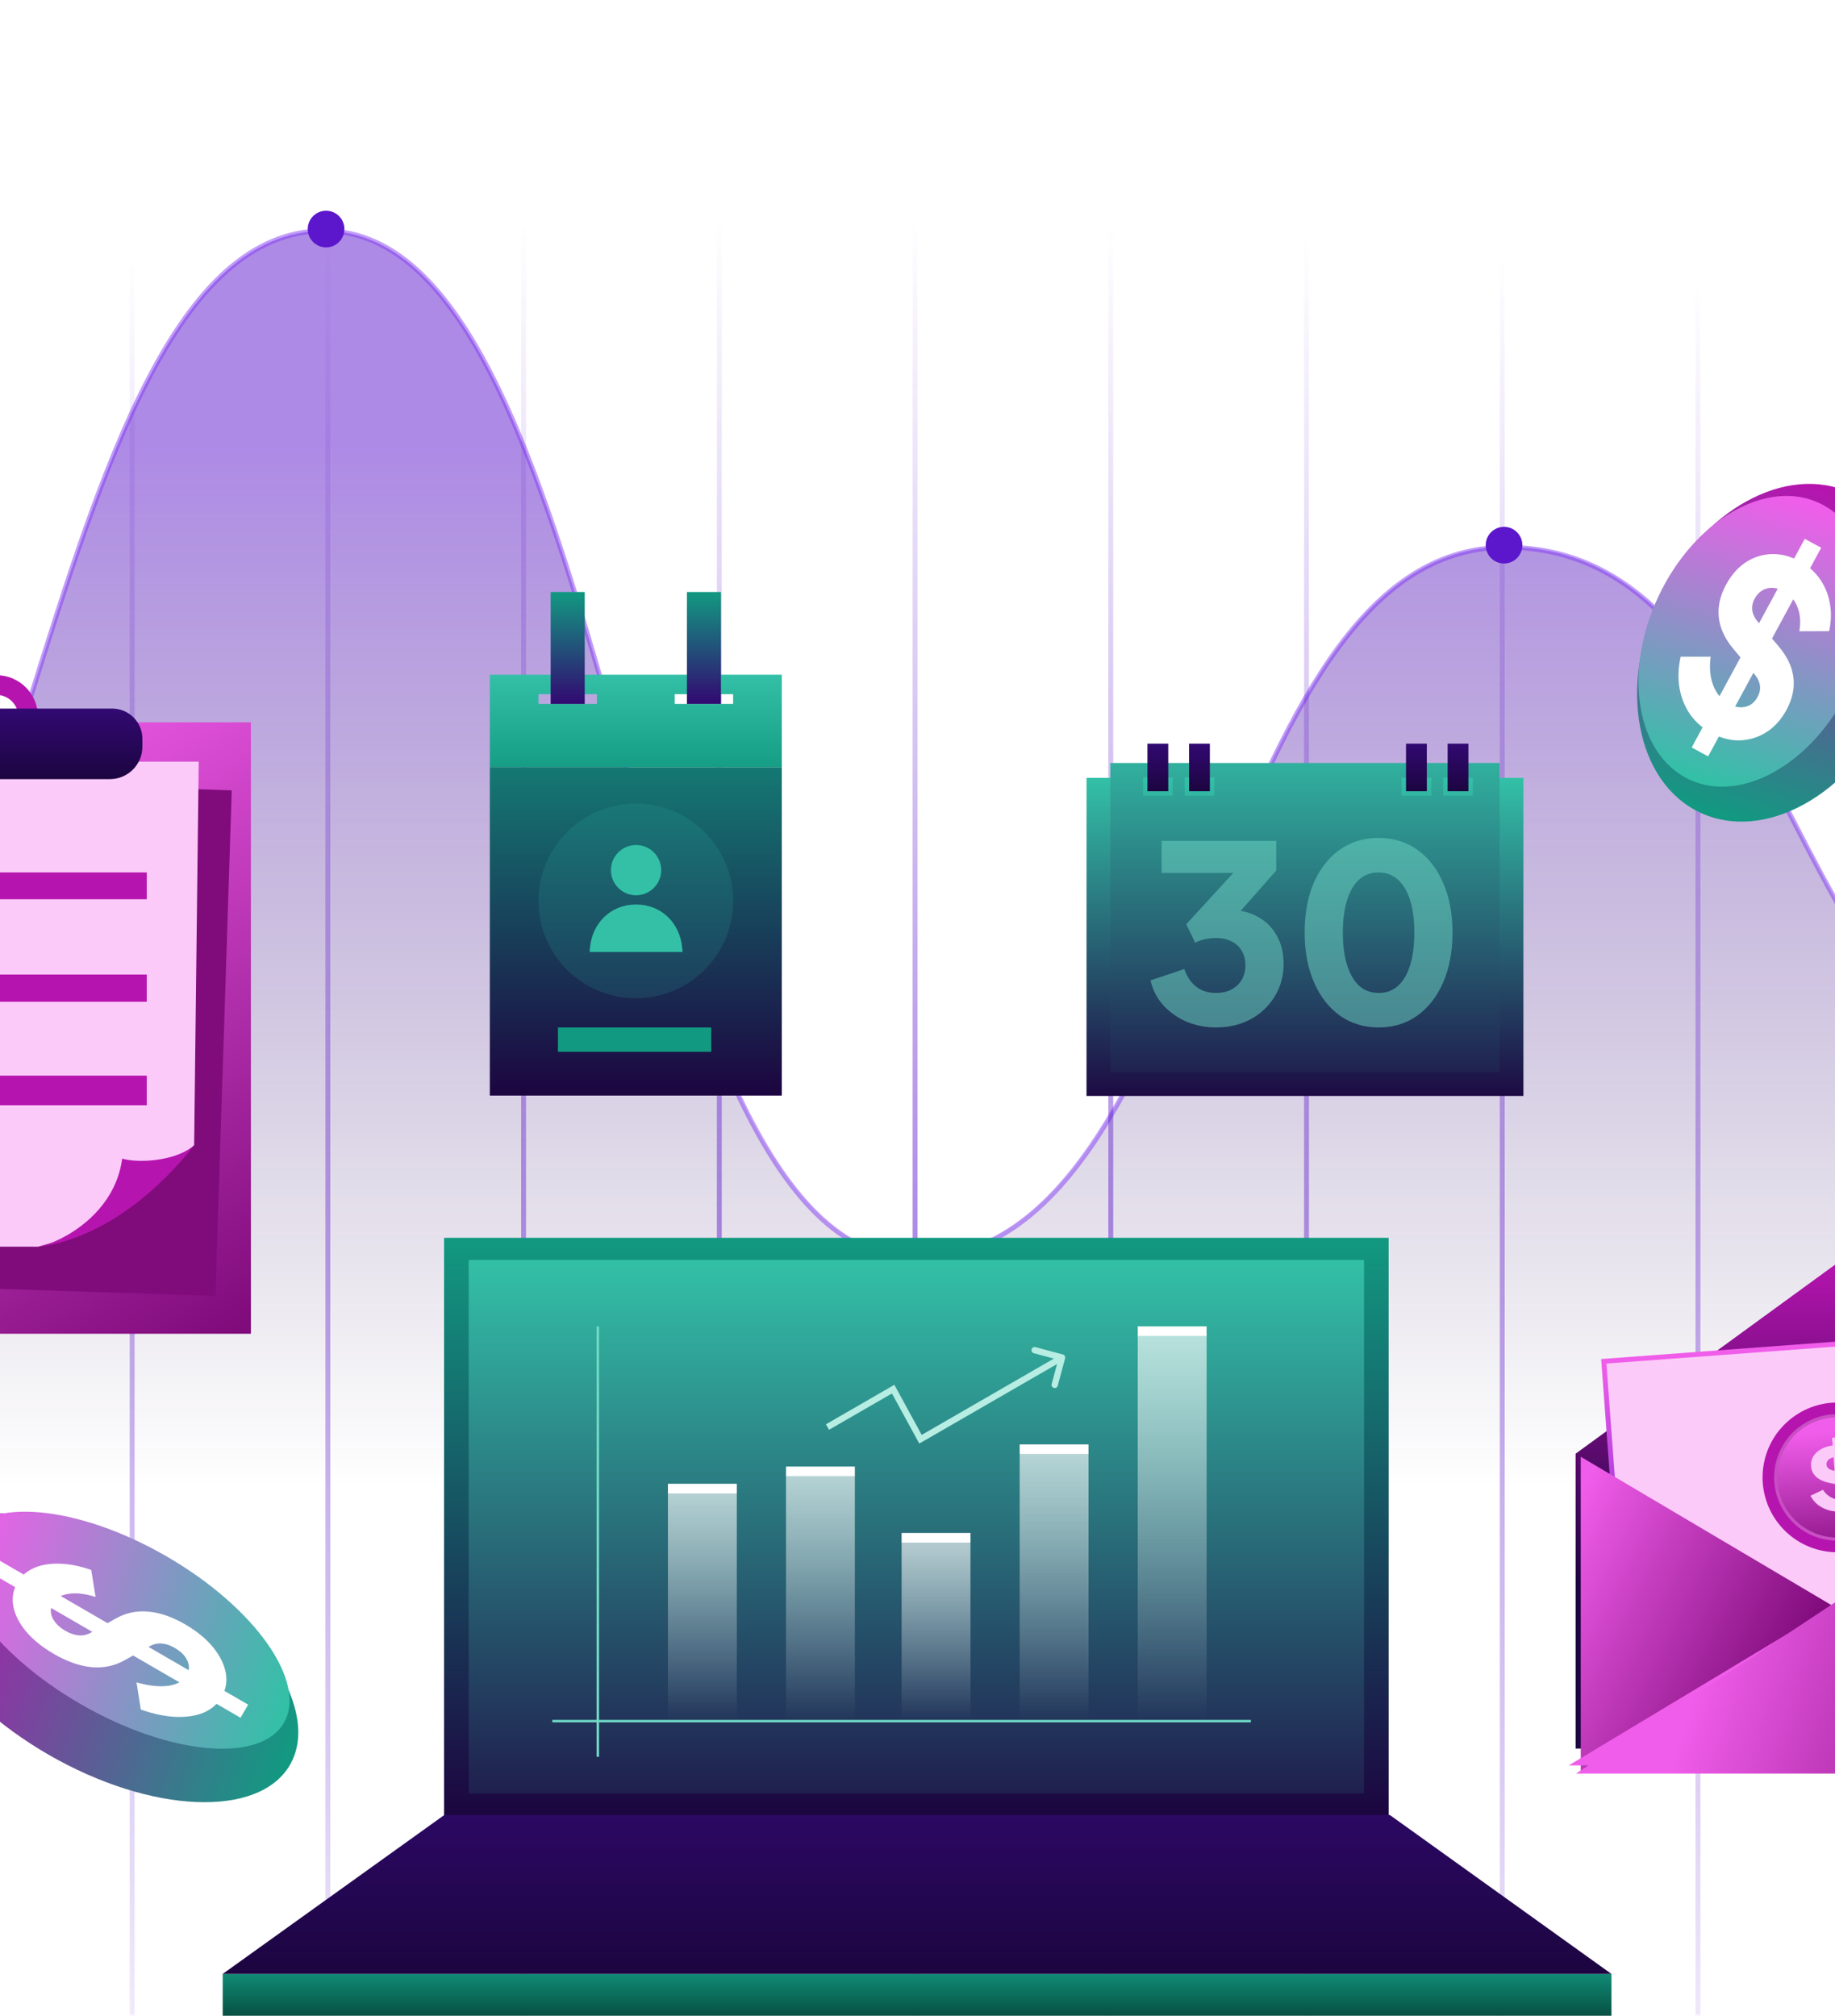<svg width="375" height="412" viewBox="0 0 375 412" fill="none" xmlns="http://www.w3.org/2000/svg">
<g clip-path="url(#clip0_6310_2757)">
<g opacity="0.5" filter="url(#filter0_g_6310_2757)">
<path d="M-175.25 155.271C-235.625 155.271 -235.625 309.694 -296 309.694V412.175H670V267.111C600.569 267.111 609.625 57.47 549.25 57.47C488.875 57.47 490.384 224.06 427.494 224.06C364.603 224.06 368.125 111.752 307.75 111.752C247.375 111.752 247.375 256.816 187 256.816C126.625 256.816 126.625 47.175 66.25 47.175C5.875 47.175 5.875 239.502 -53.997 239.502C-113.869 239.502 -114.875 155.271 -175.25 155.271Z" fill="url(#paint0_linear_6310_2757)"/>
</g>
<path opacity="0.5" d="M-296 310.175C-235.625 310.175 -235.625 155.469 -175.25 155.469C-114.875 155.469 -113.869 239.854 -53.997 239.854C5.875 239.854 5.875 47.175 66.25 47.175C126.625 47.175 126.625 257.2 187 257.2C247.375 257.2 247.375 111.87 307.75 111.87C368.125 111.87 364.603 224.384 427.494 224.384C490.384 224.384 488.875 57.489 549.25 57.489C609.625 57.489 600.569 267.514 670 267.514" stroke="#843DF5"/>
<circle cx="66.636" cy="46.818" r="3.745" fill="#5C16CC"/>
<circle cx="307.364" cy="111.427" r="3.745" fill="#5C16CC"/>
<mask id="mask0_6310_2757" style="mask-type:alpha" maskUnits="userSpaceOnUse" x="-375" y="-38" width="1124" height="450">
<rect x="-374.818" y="-37.455" width="1123.64" height="449.455" fill="url(#paint1_radial_6310_2757)"/>
</mask>
<g mask="url(#mask0_6310_2757)">
<path opacity="0.5" d="M27 412V-37.455" stroke="#5C16CC"/>
<path opacity="0.5" d="M67 412V-37.455" stroke="#5C16CC"/>
<path opacity="0.5" d="M107 412V-37.455" stroke="#5C16CC"/>
<path opacity="0.5" d="M147 412V-37.455" stroke="#5C16CC"/>
<path opacity="0.5" d="M187 412V-37.455" stroke="#5C16CC"/>
<path opacity="0.5" d="M227 412V-37.455" stroke="#5C16CC"/>
<path opacity="0.5" d="M267 412V-37.455" stroke="#5C16CC"/>
<path opacity="0.5" d="M307 412V-37.455" stroke="#5C16CC"/>
<path opacity="0.5" d="M347 412V-37.455" stroke="#5C16CC"/>
</g>
<rect x="90.751" y="253" width="193.031" height="118.131" fill="url(#paint2_linear_6310_2757)"/>
<rect x="95.778" y="257.524" width="182.977" height="109.083" fill="url(#paint3_linear_6310_2757)"/>
<path d="M182.526 283.925L183.091 283.617L182.776 283.038L182.205 283.367L182.526 283.925ZM188.111 294.164L187.546 294.472L187.862 295.051L188.433 294.721L188.111 294.164ZM217.662 277.628C217.754 277.285 217.55 276.932 217.207 276.84L211.61 275.34C211.267 275.248 210.914 275.452 210.822 275.795C210.73 276.139 210.934 276.492 211.277 276.584L216.252 277.917L214.919 282.891C214.827 283.234 215.03 283.587 215.374 283.679C215.717 283.772 216.07 283.568 216.162 283.224L217.662 277.628ZM169.105 291.674L169.427 292.231L182.848 284.482L182.526 283.925L182.205 283.367L168.783 291.116L169.105 291.674ZM182.526 283.925L181.961 284.233L187.546 294.472L188.111 294.164L188.676 293.855L183.091 283.617L182.526 283.925ZM188.111 294.164L188.433 294.721L217.362 278.019L217.04 277.462L216.718 276.904L187.789 293.606L188.111 294.164Z" fill="#B7EDE3"/>
<rect x="45.51" y="403.452" width="283.807" height="8.548" fill="url(#paint4_linear_6310_2757)"/>
<path d="M90.798 370.968H284.028L329.316 403.452H45.51L90.798 370.968Z" fill="url(#paint5_linear_6310_2757)"/>
<rect x="136.496" y="305.279" width="14.075" height="46.247" fill="url(#paint6_linear_6310_2757)"/>
<rect x="136.496" y="303.269" width="14.075" height="2.011" fill="white"/>
<rect x="160.625" y="301.76" width="14.075" height="49.766" fill="url(#paint7_linear_6310_2757)"/>
<rect x="232.509" y="273.107" width="14.075" height="78.419" fill="url(#paint8_linear_6310_2757)"/>
<rect x="208.38" y="297.236" width="14.075" height="54.29" fill="url(#paint9_linear_6310_2757)"/>
<rect x="160.625" y="299.75" width="14.075" height="2.011" fill="white"/>
<rect x="232.509" y="271.097" width="14.075" height="2.011" fill="white"/>
<rect x="184.251" y="315.333" width="14.075" height="36.193" fill="url(#paint10_linear_6310_2757)"/>
<rect x="208.38" y="295.226" width="14.075" height="2.011" fill="white"/>
<rect x="184.251" y="313.322" width="14.075" height="2.011" fill="white"/>
<rect x="112.87" y="351.526" width="142.762" height="0.503" fill="#71D9C6"/>
<rect x="122.421" y="271.097" width="87.97" height="0.503" transform="rotate(90 122.421 271.097)" fill="#71D9C6"/>
<path d="M375.683 258L430.028 297.12V357.391H321.99L321.99 297.12L375.683 258Z" fill="url(#paint11_linear_6310_2757)"/>
<rect x="327.748" y="278.235" width="93.329" height="60.212" transform="rotate(-4.242 327.748 278.235)" fill="#FBCAF9" stroke="url(#paint12_linear_6310_2757)" stroke-width="1.004"/>
<circle cx="375.503" cy="301.966" r="15.304" transform="rotate(7.758 375.503 301.966)" fill="#B614AF"/>
<circle cx="375.503" cy="301.966" r="12.293" transform="rotate(7.758 375.503 301.966)" fill="url(#paint13_linear_6310_2757)"/>
<circle cx="375.503" cy="301.966" r="12.614" transform="rotate(7.758 375.503 301.966)" stroke="white" stroke-opacity="0.25" stroke-width="0.641"/>
<path d="M376.39 295.36C376.855 295.393 377.303 295.466 377.735 295.58C378.54 295.793 379.243 296.127 379.845 296.58C380.459 297.033 380.937 297.596 381.278 298.27L378.75 299.471C378.416 298.879 377.947 298.434 377.343 298.135C377.098 298.009 376.842 297.915 376.574 297.849L376.807 300.988L377.777 301.18C379.041 301.43 379.999 301.839 380.65 302.408C381.315 302.975 381.681 303.701 381.746 304.585C381.803 305.352 381.62 306.053 381.197 306.689C380.772 307.314 380.159 307.828 379.358 308.231C378.782 308.516 378.125 308.717 377.388 308.837L377.507 310.431L375.648 310.569L375.528 308.955C374.929 308.931 374.349 308.846 373.786 308.697C372.924 308.453 372.162 308.077 371.502 307.569C370.855 307.059 370.351 306.438 369.992 305.706L372.541 304.503C372.98 305.194 373.552 305.72 374.257 306.083C374.606 306.259 374.968 306.384 375.343 306.46L375.113 303.353L374.081 303.144C372.83 302.893 371.872 302.478 371.206 301.899C370.539 301.308 370.172 300.57 370.107 299.686C370.049 298.908 370.219 298.207 370.616 297.585C371.026 296.962 371.619 296.455 372.393 296.066C373.021 295.754 373.732 295.543 374.525 295.431L374.409 293.853L376.268 293.715L376.39 295.36ZM377.211 306.436C377.388 306.394 377.55 306.34 377.697 306.273C378.005 306.131 378.242 305.953 378.406 305.74C378.569 305.514 378.64 305.26 378.619 304.977C378.596 304.671 378.467 304.419 378.231 304.224C377.994 304.016 377.637 303.864 377.159 303.769L377.011 303.738L377.211 306.436ZM374.705 297.845C374.524 297.888 374.355 297.944 374.198 298.013C373.877 298.155 373.634 298.345 373.472 298.582C373.309 298.808 373.238 299.062 373.259 299.345C373.282 299.651 373.418 299.915 373.67 300.133C373.921 300.34 374.286 300.491 374.763 300.586L374.91 300.614L374.705 297.845Z" fill="#FBCAF9"/>
<g filter="url(#filter1_d_6310_2757)">
<path d="M321.99 298.449L375.956 330.39L430.074 362.937H321.99V298.449Z" fill="url(#paint14_linear_6310_2757)"/>
</g>
<g filter="url(#filter2_dd_6310_2757)">
<path d="M430.074 298.449L376.108 330.39L321.99 362.937H430.074V298.449Z" fill="url(#paint15_linear_6310_2757)"/>
</g>
<g filter="url(#filter3_d_6310_2757)">
<path d="M375.903 327.416L322.076 363H429.881L375.903 327.416Z" fill="url(#paint16_linear_6310_2757)"/>
</g>
<path fill-rule="evenodd" clip-rule="evenodd" d="M-0.736 154.996C3.957 154.996 7.762 151.191 7.762 146.498C7.762 141.805 3.957 138 -0.736 138C-5.429 138 -9.234 141.805 -9.234 146.498C-9.234 151.191 -5.429 154.996 -0.736 154.996ZM-0.736 150.97C1.734 150.97 3.737 148.968 3.737 146.498C3.737 144.028 1.734 142.025 -0.736 142.025C-3.206 142.025 -5.208 144.028 -5.208 146.498C-5.208 148.968 -3.206 150.97 -0.736 150.97Z" fill="#B614AF"/>
<g filter="url(#filter4_d_6310_2757)">
<rect x="-50" y="148.364" width="100.191" height="124.963" fill="url(#paint17_linear_6310_2757)"/>
</g>
<rect x="-36.491" y="158.826" width="83.894" height="103.38" transform="rotate(1.855 -36.491 158.826)" fill="#800B7B"/>
<path d="M-43.03 155.666H40.61L39.675 234.063L33.535 240.369L23.578 248.334L14.783 252.815L7.813 254.807H-43.964L-43.03 155.666Z" fill="#FBCAF9"/>
<path d="M24.971 236.816C23.478 248.033 12.857 253.794 7.712 254.905C21.984 252.913 33.269 242.292 39.741 233.995C36.422 237.148 28.733 237.867 24.971 236.816Z" fill="#B614AF"/>
<rect x="-18.801" y="199.189" width="48.79" height="5.555" fill="#B614AF"/>
<rect x="-18.801" y="219.851" width="48.79" height="6.051" fill="#B614AF"/>
<rect x="-18.801" y="178.313" width="48.79" height="5.487" fill="#B614AF"/>
<path d="M-30.225 151.007C-30.225 147.594 -27.458 144.827 -24.045 144.827H22.922C26.334 144.827 29.101 147.593 29.101 151.006V152.608C29.101 156.274 26.129 159.246 22.463 159.246H-23.587C-27.253 159.246 -30.225 156.274 -30.225 152.608V151.007Z" fill="url(#paint18_linear_6310_2757)"/>
<path d="M100.101 156.8H159.768V223.924H100.101V156.8Z" fill="url(#paint19_linear_6310_2757)"/>
<path d="M159.768 156.8H100.101V137.905H159.768V156.8ZM110.046 143.872H121.979V141.883H110.046V143.872ZM137.891 141.883V143.872H149.823V141.883H137.891Z" fill="url(#paint20_linear_6310_2757)"/>
<rect x="112.532" y="121" width="6.961" height="22.872" fill="url(#paint21_linear_6310_2757)"/>
<rect x="140.376" y="121" width="6.961" height="22.872" fill="url(#paint22_linear_6310_2757)"/>
<circle cx="129.935" cy="184.147" r="19.889" fill="#33C0A7" fill-opacity="0.15"/>
<path d="M129.989 172.711C127.152 172.711 124.852 175.011 124.852 177.847C124.852 180.684 127.152 182.984 129.989 182.984C132.826 182.984 135.125 180.684 135.125 177.847C135.125 175.011 132.826 172.711 129.989 172.711Z" fill="#33C0A7"/>
<path d="M129.989 184.868C124.72 184.868 121.033 188.76 120.575 193.634L120.487 194.57H139.49L139.402 193.634C138.944 188.76 135.258 184.868 129.989 184.868Z" fill="#33C0A7"/>
<rect x="114.024" y="210.003" width="31.325" height="4.972" fill="#129981"/>
<rect x="222.04" y="158.985" width="89.283" height="65.015" fill="url(#paint23_linear_6310_2757)"/>
<path d="M306.463 219.116H226.899V155.948H306.463V219.116ZM233.579 162.629H239.654V158.985H233.579V162.629ZM242.083 162.629H248.157V158.985H242.083V162.629ZM286.42 162.629H292.495V158.985H286.42V162.629ZM294.924 158.985V162.629H300.997V158.985H294.924Z" fill="url(#paint24_linear_6310_2757)"/>
<rect x="242.994" y="152" width="4.252" height="9.718" fill="url(#paint25_linear_6310_2757)"/>
<rect x="287.332" y="152" width="4.252" height="9.718" fill="url(#paint26_linear_6310_2757)"/>
<rect x="295.835" y="152" width="4.252" height="9.718" fill="url(#paint27_linear_6310_2757)"/>
<rect x="234.491" y="152" width="4.252" height="9.718" fill="url(#paint28_linear_6310_2757)"/>
<path opacity="0.5" d="M281.728 210C278.739 210 276.103 209.194 273.82 207.582C271.57 205.97 269.807 203.704 268.531 200.782C267.255 197.861 266.617 194.469 266.617 190.608C266.617 186.712 267.238 183.321 268.481 180.433C269.757 177.545 271.519 175.295 273.769 173.683C276.053 172.071 278.689 171.266 281.677 171.266C284.733 171.266 287.386 172.071 289.636 173.683C291.919 175.295 293.682 177.562 294.925 180.483C296.201 183.371 296.839 186.746 296.839 190.608C296.839 194.469 296.201 197.861 294.925 200.782C293.682 203.67 291.919 205.937 289.636 207.582C287.386 209.194 284.75 210 281.728 210ZM281.778 202.948C283.323 202.948 284.632 202.461 285.707 201.487C286.782 200.514 287.604 199.103 288.175 197.256C288.746 195.409 289.031 193.193 289.031 190.608C289.031 188.022 288.746 185.822 288.175 184.009C287.604 182.162 286.765 180.752 285.657 179.778C284.582 178.804 283.256 178.317 281.677 178.317C280.133 178.317 278.823 178.804 277.749 179.778C276.674 180.752 275.851 182.162 275.28 184.009C274.71 185.822 274.424 188.022 274.424 190.608C274.424 193.16 274.71 195.359 275.28 197.206C275.851 199.053 276.674 200.48 277.749 201.487C278.857 202.461 280.2 202.948 281.778 202.948Z" fill="#71D9C6"/>
<path opacity="0.5" d="M248.468 210C246.386 210 244.405 209.614 242.524 208.841C240.644 208.036 239.049 206.911 237.739 205.467C236.429 204.023 235.556 202.327 235.12 200.379L242.021 198.062C242.591 199.674 243.431 200.9 244.539 201.739C245.647 202.545 246.957 202.948 248.468 202.948C249.71 202.948 250.768 202.713 251.641 202.243C252.548 201.773 253.253 201.118 253.757 200.279C254.26 199.406 254.512 198.398 254.512 197.256C254.512 196.115 254.26 195.141 253.757 194.335C253.287 193.495 252.598 192.857 251.692 192.421C250.818 191.951 249.744 191.716 248.468 191.716C247.729 191.716 246.99 191.8 246.252 191.968C245.513 192.135 244.841 192.371 244.237 192.673L242.424 188.895L252.044 178.418H237.387V171.87H260.809V177.914L250.936 189.147L251.188 185.974C253.438 185.974 255.385 186.444 257.031 187.384C258.71 188.291 260.003 189.567 260.909 191.212C261.849 192.857 262.32 194.772 262.32 196.954C262.32 199.439 261.715 201.672 260.506 203.653C259.297 205.635 257.652 207.196 255.57 208.338C253.488 209.446 251.121 210 248.468 210Z" fill="#71D9C6"/>
<g filter="url(#filter5_d_6310_2757)">
<ellipse cx="25.055" cy="332.683" rx="22.867" ry="43.76" transform="rotate(-60 25.055 332.683)" fill="url(#paint29_linear_6310_2757)"/>
</g>
<ellipse cx="25.248" cy="333.197" rx="17.465" ry="37.843" transform="rotate(-60 25.248 333.197)" fill="url(#paint30_linear_6310_2757)"/>
<g filter="url(#filter6_d_6310_2757)">
<path d="M45.268 344.7C44.462 346.089 43.255 347.139 41.645 347.849C40.01 348.519 38.091 348.812 35.887 348.727C33.694 348.623 31.323 348.124 28.774 347.229L27.897 341.67C30.408 342.383 32.573 342.617 34.393 342.373C36.224 342.109 37.484 341.381 38.175 340.19C38.543 339.555 38.68 338.905 38.585 338.241C38.491 337.577 38.214 336.939 37.754 336.327C37.257 335.695 36.578 335.129 35.717 334.63C34.785 334.089 33.903 333.79 33.073 333.733C32.207 333.656 31.382 333.84 30.596 334.286L25.493 337.135C23.429 338.298 21.187 338.775 18.768 338.566C16.312 338.336 13.739 337.441 11.048 335.881C8.68 334.508 6.783 332.984 5.357 331.309C3.943 329.615 3.067 327.9 2.73 326.167C2.404 324.414 2.678 322.783 3.552 321.275C4.323 319.945 5.449 318.954 6.93 318.301C8.411 317.648 10.14 317.352 12.119 317.411C14.109 317.451 16.284 317.877 18.642 318.687L19.535 324.216C17.428 323.551 15.613 323.334 14.089 323.564C12.53 323.774 11.439 324.415 10.818 325.486C10.461 326.102 10.324 326.751 10.407 327.436C10.49 328.12 10.797 328.789 11.329 329.442C11.826 330.074 12.504 330.64 13.366 331.139C14.298 331.68 15.221 331.989 16.135 332.068C17.012 332.126 17.843 331.932 18.629 331.486L23.573 328.664C25.648 327.481 27.872 326.993 30.244 327.202C32.627 327.39 35.165 328.264 37.856 329.824C40.188 331.176 42.074 332.72 43.512 334.455C44.915 336.17 45.792 337.924 46.142 339.718C46.468 341.471 46.176 343.132 45.268 344.7ZM49.158 348.904L-1.702 319.423L-0.149 316.743L50.711 346.224L49.158 348.904Z" fill="white"/>
</g>
<g filter="url(#filter7_d_6310_2757)">
<ellipse cx="358.237" cy="130.559" rx="26.174" ry="36.103" transform="rotate(25.271 358.237 130.559)" fill="url(#paint31_linear_6310_2757)"/>
</g>
<ellipse cx="358.514" cy="131.076" rx="21.64" ry="31.221" transform="rotate(25.271 358.514 131.076)" fill="url(#paint32_linear_6310_2757)"/>
<g filter="url(#filter8_d_6310_2757)">
<path d="M349.694 147.992C347.953 147.049 346.514 145.783 345.379 144.195C344.285 142.59 343.561 140.778 343.208 138.757C342.879 136.75 342.963 134.636 343.459 132.414L349.592 132.41C349.295 134.623 349.47 136.586 350.119 138.299C350.792 140.026 351.875 141.294 353.368 142.103C354.164 142.534 354.93 142.755 355.665 142.764C356.401 142.773 357.069 142.61 357.669 142.274C358.286 141.907 358.79 141.363 359.181 140.641C359.605 139.859 359.765 139.089 359.66 138.332C359.572 137.545 359.194 136.757 358.527 135.967L354.252 130.849C352.51 128.777 351.512 126.64 351.256 124.439C351.017 122.208 351.508 119.964 352.731 117.708C353.806 115.722 355.15 114.193 356.761 113.121C358.397 112.061 360.165 111.501 362.065 111.441C363.989 111.394 365.897 111.883 367.788 112.908C369.455 113.811 370.81 114.993 371.853 116.453C372.896 117.913 373.586 119.552 373.921 121.368C374.282 123.198 374.242 125.142 373.803 127.2L367.707 127.224C368.032 125.376 367.908 123.733 367.336 122.295C366.78 120.826 365.83 119.727 364.487 118.999C363.715 118.582 362.95 118.361 362.19 118.338C361.429 118.316 360.733 118.502 360.1 118.899C359.483 119.265 358.979 119.809 358.588 120.531C358.164 121.313 358 122.12 358.097 122.951C358.211 123.751 358.6 124.546 359.267 125.336L363.479 130.303C365.246 132.389 366.253 134.511 366.5 136.668C366.772 138.839 366.297 141.053 365.074 143.309C364.015 145.264 362.646 146.78 360.969 147.856C359.308 148.901 357.495 149.456 355.529 149.52C353.605 149.567 351.66 149.057 349.694 147.992ZM345.714 150.972L368.82 108.33L372.178 110.15L349.073 152.792L345.714 150.972Z" fill="white"/>
</g>
</g>
<defs>
<filter id="filter0_g_6310_2757" x="-377.067" y="-33.892" width="1128.13" height="527.134" filterUnits="userSpaceOnUse" color-interpolation-filters="sRGB">
<feFlood flood-opacity="0" result="BackgroundImageFix"/>
<feBlend mode="normal" in="SourceGraphic" in2="BackgroundImageFix" result="shape"/>
<feTurbulence type="fractalNoise" baseFrequency="0.329 0.329" numOctaves="3" seed="1667" result="displacementX" />
<feTurbulence type="fractalNoise" baseFrequency="0.329 0.329" numOctaves="3" seed="1668" result="displacementY" />
<feColorMatrix in="displacementX" type="matrix" values="0 0 0 1 0  0 0 0 0 0  0 0 0 0 0  0 0 0 0 1" result="displacementXRed" />
<feColorMatrix in="displacementY" type="matrix" values="0 0 0 0 0  0 0 0 1 0  0 0 0 0 0  0 0 0 0 1" />
<feComposite in="displacementXRed" operator="arithmetic" k1="0" k2="1" k3="1" k4="0"/>
<feDisplacementMap in="shape" scale="162.134" xChannelSelector="R" yChannelSelector="G" width="100%" height="100%" />
<feColorMatrix type="matrix" values="0 0 0 0 0  0 0 0 0 0  0 0 0 0 0  0 0 0 1 0" />
<feComponentTransfer result="sourceDisplacedAlpha">
<feFuncA type="gamma" exponent="0.2" />
</feComponentTransfer>
<feColorMatrix in="shape" type="matrix" values="0 0 0 0 0  0 0 0 0 0  0 0 0 0 0  0 0 0 1 0" />
<feComponentTransfer result="inputSourceAlpha">
<feFuncA type="gamma" exponent="0.2" />
</feComponentTransfer>
<feComposite in="sourceDisplacedAlpha" operator="arithmetic" k1="1" k2="0" k3="0" k4="0" result="displacementAlphasMultiplied"/>
<feComposite in="displacementAlphasMultiplied"  operator="arithmetic" k1="0" k2="0" k3="-0.5" k4="0.5" result="centeringAdjustment"/>
<feComposite in="displacementX" in2="displacementAlphasMultiplied" operator="arithmetic" k1="1" k2="0" k3="0" k4="0" />
<feComposite in="centeringAdjustment" operator="arithmetic" k1="0" k2="1" k3="1" k4="0" />
<feColorMatrix  type="matrix" values="0 0 0 1 0  0 0 0 0 0  0 0 0 0 0  0 0 0 0 1" result="displacementXFinal" />
<feComposite in="displacementY" in2="displacementAlphasMultiplied" operator="arithmetic" k1="1" k2="0" k3="0" k4="0" />
<feComposite in="centeringAdjustment" operator="arithmetic" k1="0" k2="1" k3="1" k4="0" />
<feColorMatrix  type="matrix" values="0 0 0 0 0  0 0 0 1 0  0 0 0 0 0  0 0 0 0 1" result="displacementYFinal" />
<feComposite in="displacementXFinal" in2="displacementYFinal" operator="arithmetic" k1="0" k2="1" k3="1" k4="0" />
<feComposite in2="displacementAlphasMultiplied" operator="in" result="displacementMap" />
<feFlood flood-color="rgb(127, 127, 127)" flood-opacity="1"/>
<feComposite in2="displacementAlphasMultiplied" operator="out" />
<feComposite in2="displacementMap" operator="over" result="displacementMapWithBg"/>
<feDisplacementMap in="shape" scale="162.134" xChannelSelector="R" yChannelSelector="G" width="100%" height="100%" result="displacedImage" />
<feColorMatrix in="shape" type="matrix" values="1 0 0 0 0  0 1 0 0 0  0 0 1 0 0  0 0 0 127 0" result="imageOpaque" />
<feDisplacementMap in="imageOpaque" in2="displacementMapWithBg" scale="162.134" xChannelSelector="R" yChannelSelector="G" width="100%" height="100%" result="displacedImageOpaque" />
<feColorMatrix in="displacedImage" type="matrix" values="0 0 0 1 0  0 0 0 0 0  0 0 0 0 0  0 0 0 127 0" result="displacedImageRed" />
<feColorMatrix in="shape" type="matrix" values="0 0 0 1 0  0 0 0 0 0  0 0 0 0 0  0 0 0 127 0" />
<feComposite in="displacedImageRed"  operator="atop" result="transparencyRedMap"/>
<feColorMatrix in="transparencyRedMap" type="matrix" values="0 0 0 0 0  0 0 0 0 0  0 0 0 0 0  1 0 0 0 0" result="transparencyAlphaMap" />
<feComposite in="displacedImageOpaque" in2="imageOpaque" operator="over" />
<feComposite in2="transparencyAlphaMap" operator="in" result="effect1_texture_6310_2757"/>
</filter>
<filter id="filter1_d_6310_2757" x="320.412" y="295.119" width="113.343" height="69.746" filterUnits="userSpaceOnUse" color-interpolation-filters="sRGB">
<feFlood flood-opacity="0" result="BackgroundImageFix"/>
<feColorMatrix in="SourceAlpha" type="matrix" values="0 0 0 0 0 0 0 0 0 0 0 0 0 0 0 0 0 0 127 0" result="hardAlpha"/>
<feOffset dx="1.052" dy="-0.701"/>
<feGaussianBlur stdDeviation="1.315"/>
<feComposite in2="hardAlpha" operator="out"/>
<feColorMatrix type="matrix" values="0 0 0 0 0 0 0 0 0 0 0 0 0 0 0 0 0 0 0.15 0"/>
<feBlend mode="normal" in2="BackgroundImageFix" result="effect1_dropShadow_6310_2757"/>
<feBlend mode="normal" in="SourceGraphic" in2="effect1_dropShadow_6310_2757" result="shape"/>
</filter>
<filter id="filter2_dd_6310_2757" x="318.659" y="294.418" width="113.343" height="70.447" filterUnits="userSpaceOnUse" color-interpolation-filters="sRGB">
<feFlood flood-opacity="0" result="BackgroundImageFix"/>
<feColorMatrix in="SourceAlpha" type="matrix" values="0 0 0 0 0 0 0 0 0 0 0 0 0 0 0 0 0 0 127 0" result="hardAlpha"/>
<feOffset dx="-0.701" dy="-1.402"/>
<feGaussianBlur stdDeviation="1.315"/>
<feComposite in2="hardAlpha" operator="out"/>
<feColorMatrix type="matrix" values="0 0 0 0 0 0 0 0 0 0 0 0 0 0 0 0 0 0 0.1 0"/>
<feBlend mode="normal" in2="BackgroundImageFix" result="effect1_dropShadow_6310_2757"/>
<feColorMatrix in="SourceAlpha" type="matrix" values="0 0 0 0 0 0 0 0 0 0 0 0 0 0 0 0 0 0 127 0" result="hardAlpha"/>
<feOffset dx="-0.701" dy="-0.701"/>
<feGaussianBlur stdDeviation="1.315"/>
<feComposite in2="hardAlpha" operator="out"/>
<feColorMatrix type="matrix" values="0 0 0 0 0.109 0 0 0 0 0.021 0 0 0 0 0.25 0 0 0 0.15 0"/>
<feBlend mode="normal" in2="effect1_dropShadow_6310_2757" result="effect2_dropShadow_6310_2757"/>
<feBlend mode="normal" in="SourceGraphic" in2="effect2_dropShadow_6310_2757" result="shape"/>
</filter>
<filter id="filter3_d_6310_2757" x="318.062" y="322.9" width="115.833" height="43.613" filterUnits="userSpaceOnUse" color-interpolation-filters="sRGB">
<feFlood flood-opacity="0" result="BackgroundImageFix"/>
<feColorMatrix in="SourceAlpha" type="matrix" values="0 0 0 0 0 0 0 0 0 0 0 0 0 0 0 0 0 0 127 0" result="hardAlpha"/>
<feOffset dy="-0.502"/>
<feGaussianBlur stdDeviation="2.007"/>
<feComposite in2="hardAlpha" operator="out"/>
<feColorMatrix type="matrix" values="0 0 0 0 0.109 0 0 0 0 0.021 0 0 0 0 0.25 0 0 0 0.5 0"/>
<feBlend mode="normal" in2="BackgroundImageFix" result="effect1_dropShadow_6310_2757"/>
<feBlend mode="normal" in="SourceGraphic" in2="effect1_dropShadow_6310_2757" result="shape"/>
</filter>
<filter id="filter4_d_6310_2757" x="-51.627" y="144.93" width="105.613" height="130.386" filterUnits="userSpaceOnUse" color-interpolation-filters="sRGB">
<feFlood flood-opacity="0" result="BackgroundImageFix"/>
<feColorMatrix in="SourceAlpha" type="matrix" values="0 0 0 0 0 0 0 0 0 0 0 0 0 0 0 0 0 0 127 0" result="hardAlpha"/>
<feOffset dx="1.084" dy="-0.723"/>
<feGaussianBlur stdDeviation="1.356"/>
<feComposite in2="hardAlpha" operator="out"/>
<feColorMatrix type="matrix" values="0 0 0 0 0 0 0 0 0 0 0 0 0 0 0 0 0 0 0.15 0"/>
<feBlend mode="normal" in2="BackgroundImageFix" result="effect1_dropShadow_6310_2757"/>
<feBlend mode="normal" in="SourceGraphic" in2="effect1_dropShadow_6310_2757" result="shape"/>
</filter>
<filter id="filter5_d_6310_2757" x="-18.234" y="303.172" width="82.884" height="65.18" filterUnits="userSpaceOnUse" color-interpolation-filters="sRGB">
<feFlood flood-opacity="0" result="BackgroundImageFix"/>
<feColorMatrix in="SourceAlpha" type="matrix" values="0 0 0 0 0 0 0 0 0 0 0 0 0 0 0 0 0 0 127 0" result="hardAlpha"/>
<feOffset dx="-3.695" dy="6.158"/>
<feComposite in2="hardAlpha" operator="out"/>
<feColorMatrix type="matrix" values="0 0 0 0 0.194 0 0 0 0 0.037 0 0 0 0 0.446 0 0 0 1 0"/>
<feBlend mode="normal" in2="BackgroundImageFix" result="effect1_dropShadow_6310_2757"/>
<feBlend mode="normal" in="SourceGraphic" in2="effect1_dropShadow_6310_2757" result="shape"/>
</filter>
<filter id="filter6_d_6310_2757" x="-1.702" y="316.743" width="52.413" height="34.348" filterUnits="userSpaceOnUse" color-interpolation-filters="sRGB">
<feFlood flood-opacity="0" result="BackgroundImageFix"/>
<feColorMatrix in="SourceAlpha" type="matrix" values="0 0 0 0 0 0 0 0 0 0 0 0 0 0 0 0 0 0 127 0" result="hardAlpha"/>
<feOffset dy="2.188"/>
<feComposite in2="hardAlpha" operator="out"/>
<feColorMatrix type="matrix" values="0 0 0 0 0.424 0 0 0 0 0.451 0 0 0 0 0.627 0 0 0 0.25 0"/>
<feBlend mode="normal" in2="BackgroundImageFix" result="effect1_dropShadow_6310_2757"/>
<feBlend mode="normal" in="SourceGraphic" in2="effect1_dropShadow_6310_2757" result="shape"/>
</filter>
<filter id="filter7_d_6310_2757" x="329.988" y="96.043" width="61.07" height="71.891" filterUnits="userSpaceOnUse" color-interpolation-filters="sRGB">
<feFlood flood-opacity="0" result="BackgroundImageFix"/>
<feColorMatrix in="SourceAlpha" type="matrix" values="0 0 0 0 0 0 0 0 0 0 0 0 0 0 0 0 0 0 127 0" result="hardAlpha"/>
<feOffset dx="4.573" dy="2.858"/>
<feComposite in2="hardAlpha" operator="out"/>
<feColorMatrix type="matrix" values="0 0 0 0 0.194 0 0 0 0 0.037 0 0 0 0 0.446 0 0 0 1 0"/>
<feBlend mode="normal" in2="BackgroundImageFix" result="effect1_dropShadow_6310_2757"/>
<feBlend mode="normal" in="SourceGraphic" in2="effect1_dropShadow_6310_2757" result="shape"/>
</filter>
<filter id="filter8_d_6310_2757" x="343.011" y="108.33" width="31.153" height="46.267" filterUnits="userSpaceOnUse" color-interpolation-filters="sRGB">
<feFlood flood-opacity="0" result="BackgroundImageFix"/>
<feColorMatrix in="SourceAlpha" type="matrix" values="0 0 0 0 0 0 0 0 0 0 0 0 0 0 0 0 0 0 127 0" result="hardAlpha"/>
<feOffset dy="1.805"/>
<feComposite in2="hardAlpha" operator="out"/>
<feColorMatrix type="matrix" values="0 0 0 0 0.424 0 0 0 0 0.451 0 0 0 0 0.627 0 0 0 0.25 0"/>
<feBlend mode="normal" in2="BackgroundImageFix" result="effect1_dropShadow_6310_2757"/>
<feBlend mode="normal" in="SourceGraphic" in2="effect1_dropShadow_6310_2757" result="shape"/>
</filter>
<linearGradient id="paint0_linear_6310_2757" x1="187" y1="91.162" x2="187" y2="303.611" gradientUnits="userSpaceOnUse">
<stop stop-color="#5C16CC"/>
<stop offset="1" stop-color="#1C0540" stop-opacity="0"/>
</linearGradient>
<radialGradient id="paint1_radial_6310_2757" cx="0" cy="0" r="1" gradientTransform="matrix(0 -209.277 522.877 8.165 187 254.223)" gradientUnits="userSpaceOnUse">
<stop/>
<stop offset="1" stop-opacity="0"/>
</radialGradient>
<linearGradient id="paint2_linear_6310_2757" x1="187.266" y1="253" x2="187.266" y2="371.131" gradientUnits="userSpaceOnUse">
<stop stop-color="#129981"/>
<stop offset="1" stop-color="#1C0540"/>
</linearGradient>
<linearGradient id="paint3_linear_6310_2757" x1="187.267" y1="257.524" x2="187.267" y2="384.201" gradientUnits="userSpaceOnUse">
<stop stop-color="#33C0A7"/>
<stop offset="1" stop-color="#1C0540"/>
</linearGradient>
<linearGradient id="paint4_linear_6310_2757" x1="187.413" y1="401.379" x2="187.413" y2="412" gradientUnits="userSpaceOnUse">
<stop stop-color="#129981"/>
<stop offset="1" stop-color="#075042"/>
</linearGradient>
<linearGradient id="paint5_linear_6310_2757" x1="187.413" y1="309.057" x2="187.413" y2="403.452" gradientUnits="userSpaceOnUse">
<stop stop-color="#480EA6"/>
<stop offset="1" stop-color="#1C0540"/>
</linearGradient>
<linearGradient id="paint6_linear_6310_2757" x1="143.533" y1="280.377" x2="143.533" y2="351.526" gradientUnits="userSpaceOnUse">
<stop stop-color="white"/>
<stop offset="1" stop-color="white" stop-opacity="0"/>
</linearGradient>
<linearGradient id="paint7_linear_6310_2757" x1="167.662" y1="274.963" x2="167.662" y2="351.526" gradientUnits="userSpaceOnUse">
<stop stop-color="white"/>
<stop offset="1" stop-color="white" stop-opacity="0"/>
</linearGradient>
<linearGradient id="paint8_linear_6310_2757" x1="239.546" y1="230.882" x2="239.546" y2="351.526" gradientUnits="userSpaceOnUse">
<stop stop-color="white"/>
<stop offset="1" stop-color="white" stop-opacity="0"/>
</linearGradient>
<linearGradient id="paint9_linear_6310_2757" x1="215.417" y1="268.003" x2="215.417" y2="351.526" gradientUnits="userSpaceOnUse">
<stop stop-color="white"/>
<stop offset="1" stop-color="white" stop-opacity="0"/>
</linearGradient>
<linearGradient id="paint10_linear_6310_2757" x1="191.288" y1="295.844" x2="191.288" y2="351.526" gradientUnits="userSpaceOnUse">
<stop stop-color="white"/>
<stop offset="1" stop-color="white" stop-opacity="0"/>
</linearGradient>
<linearGradient id="paint11_linear_6310_2757" x1="375.88" y1="257.546" x2="375.88" y2="323.472" gradientUnits="userSpaceOnUse">
<stop stop-color="#B614AF"/>
<stop offset="1" stop-color="#1C0540"/>
</linearGradient>
<linearGradient id="paint12_linear_6310_2757" x1="374.448" y1="278.698" x2="374.448" y2="337.907" gradientUnits="userSpaceOnUse">
<stop stop-color="#F05DEA"/>
<stop offset="1" stop-color="#5C16CC"/>
</linearGradient>
<linearGradient id="paint13_linear_6310_2757" x1="373.496" y1="292.683" x2="379.409" y2="319.52" gradientUnits="userSpaceOnUse">
<stop stop-color="#F05DEA"/>
<stop offset="1" stop-color="#800B7B"/>
</linearGradient>
<linearGradient id="paint14_linear_6310_2757" x1="371.428" y1="330.023" x2="322.036" y2="305.186" gradientUnits="userSpaceOnUse">
<stop stop-color="#800B7B"/>
<stop offset="1" stop-color="#F05DEA"/>
</linearGradient>
<linearGradient id="paint15_linear_6310_2757" x1="427.65" y1="305.778" x2="363.211" y2="344.847" gradientUnits="userSpaceOnUse">
<stop stop-color="#800B7B"/>
<stop offset="1" stop-color="#F05DEA"/>
</linearGradient>
<linearGradient id="paint16_linear_6310_2757" x1="347.588" y1="341.461" x2="416.578" y2="362.818" gradientUnits="userSpaceOnUse">
<stop stop-color="#F05DEA"/>
<stop offset="1" stop-color="#800B7B"/>
</linearGradient>
<linearGradient id="paint17_linear_6310_2757" x1="-5.039" y1="305.378" x2="-76.434" y2="192.926" gradientUnits="userSpaceOnUse">
<stop stop-color="#800B7B"/>
<stop offset="1" stop-color="#F05DEA"/>
</linearGradient>
<linearGradient id="paint18_linear_6310_2757" x1="-0.562" y1="144.827" x2="-0.562" y2="159.246" gradientUnits="userSpaceOnUse">
<stop stop-color="#320972"/>
<stop offset="1" stop-color="#1C0540"/>
</linearGradient>
<linearGradient id="paint19_linear_6310_2757" x1="129.935" y1="137.906" x2="129.935" y2="223.924" gradientUnits="userSpaceOnUse">
<stop stop-color="#129981"/>
<stop offset="1" stop-color="#1C0540"/>
</linearGradient>
<linearGradient id="paint20_linear_6310_2757" x1="129.935" y1="137.905" x2="129.935" y2="159.038" gradientUnits="userSpaceOnUse">
<stop stop-color="#33C0A7"/>
<stop offset="1" stop-color="#129981"/>
</linearGradient>
<linearGradient id="paint21_linear_6310_2757" x1="116.012" y1="121" x2="116.012" y2="143.872" gradientUnits="userSpaceOnUse">
<stop stop-color="#129981"/>
<stop offset="1" stop-color="#320972"/>
</linearGradient>
<linearGradient id="paint22_linear_6310_2757" x1="143.857" y1="121" x2="143.857" y2="143.872" gradientUnits="userSpaceOnUse">
<stop stop-color="#129981"/>
<stop offset="1" stop-color="#320972"/>
</linearGradient>
<linearGradient id="paint23_linear_6310_2757" x1="266.681" y1="159.197" x2="266.681" y2="225.973" gradientUnits="userSpaceOnUse">
<stop stop-color="#33C0A7"/>
<stop offset="1" stop-color="#1C0540"/>
</linearGradient>
<linearGradient id="paint24_linear_6310_2757" x1="268.023" y1="149.201" x2="268.023" y2="231.97" gradientUnits="userSpaceOnUse">
<stop stop-color="#33C0A7"/>
<stop offset="1" stop-color="#1C0540"/>
</linearGradient>
<linearGradient id="paint25_linear_6310_2757" x1="245.12" y1="152" x2="245.12" y2="161.718" gradientUnits="userSpaceOnUse">
<stop stop-color="#320972"/>
<stop offset="1" stop-color="#1C0540"/>
</linearGradient>
<linearGradient id="paint26_linear_6310_2757" x1="289.458" y1="152" x2="289.458" y2="161.718" gradientUnits="userSpaceOnUse">
<stop stop-color="#320972"/>
<stop offset="1" stop-color="#1C0540"/>
</linearGradient>
<linearGradient id="paint27_linear_6310_2757" x1="297.961" y1="152" x2="297.961" y2="161.718" gradientUnits="userSpaceOnUse">
<stop stop-color="#320972"/>
<stop offset="1" stop-color="#1C0540"/>
</linearGradient>
<linearGradient id="paint28_linear_6310_2757" x1="236.617" y1="152" x2="236.617" y2="161.718" gradientUnits="userSpaceOnUse">
<stop stop-color="#320972"/>
<stop offset="1" stop-color="#1C0540"/>
</linearGradient>
<linearGradient id="paint29_linear_6310_2757" x1="21.022" y1="376.443" x2="3.897" y2="294.167" gradientUnits="userSpaceOnUse">
<stop stop-color="#129981"/>
<stop offset="1" stop-color="#B614AF"/>
</linearGradient>
<linearGradient id="paint30_linear_6310_2757" x1="22.168" y1="371.04" x2="5.593" y2="300.713" gradientUnits="userSpaceOnUse">
<stop stop-color="#33C0A7"/>
<stop offset="1" stop-color="#F05DEA"/>
</linearGradient>
<linearGradient id="paint31_linear_6310_2757" x1="353.62" y1="166.661" x2="343.23" y2="97.4" gradientUnits="userSpaceOnUse">
<stop stop-color="#129981"/>
<stop offset="1" stop-color="#B614AF"/>
</linearGradient>
<linearGradient id="paint32_linear_6310_2757" x1="354.697" y1="162.297" x2="345.318" y2="102.525" gradientUnits="userSpaceOnUse">
<stop stop-color="#33C0A7"/>
<stop offset="1" stop-color="#F05DEA"/>
</linearGradient>
<clipPath id="clip0_6310_2757">
<rect width="1348.36" height="412" fill="white" transform="translate(-487.182)"/>
</clipPath>
</defs>
</svg>
